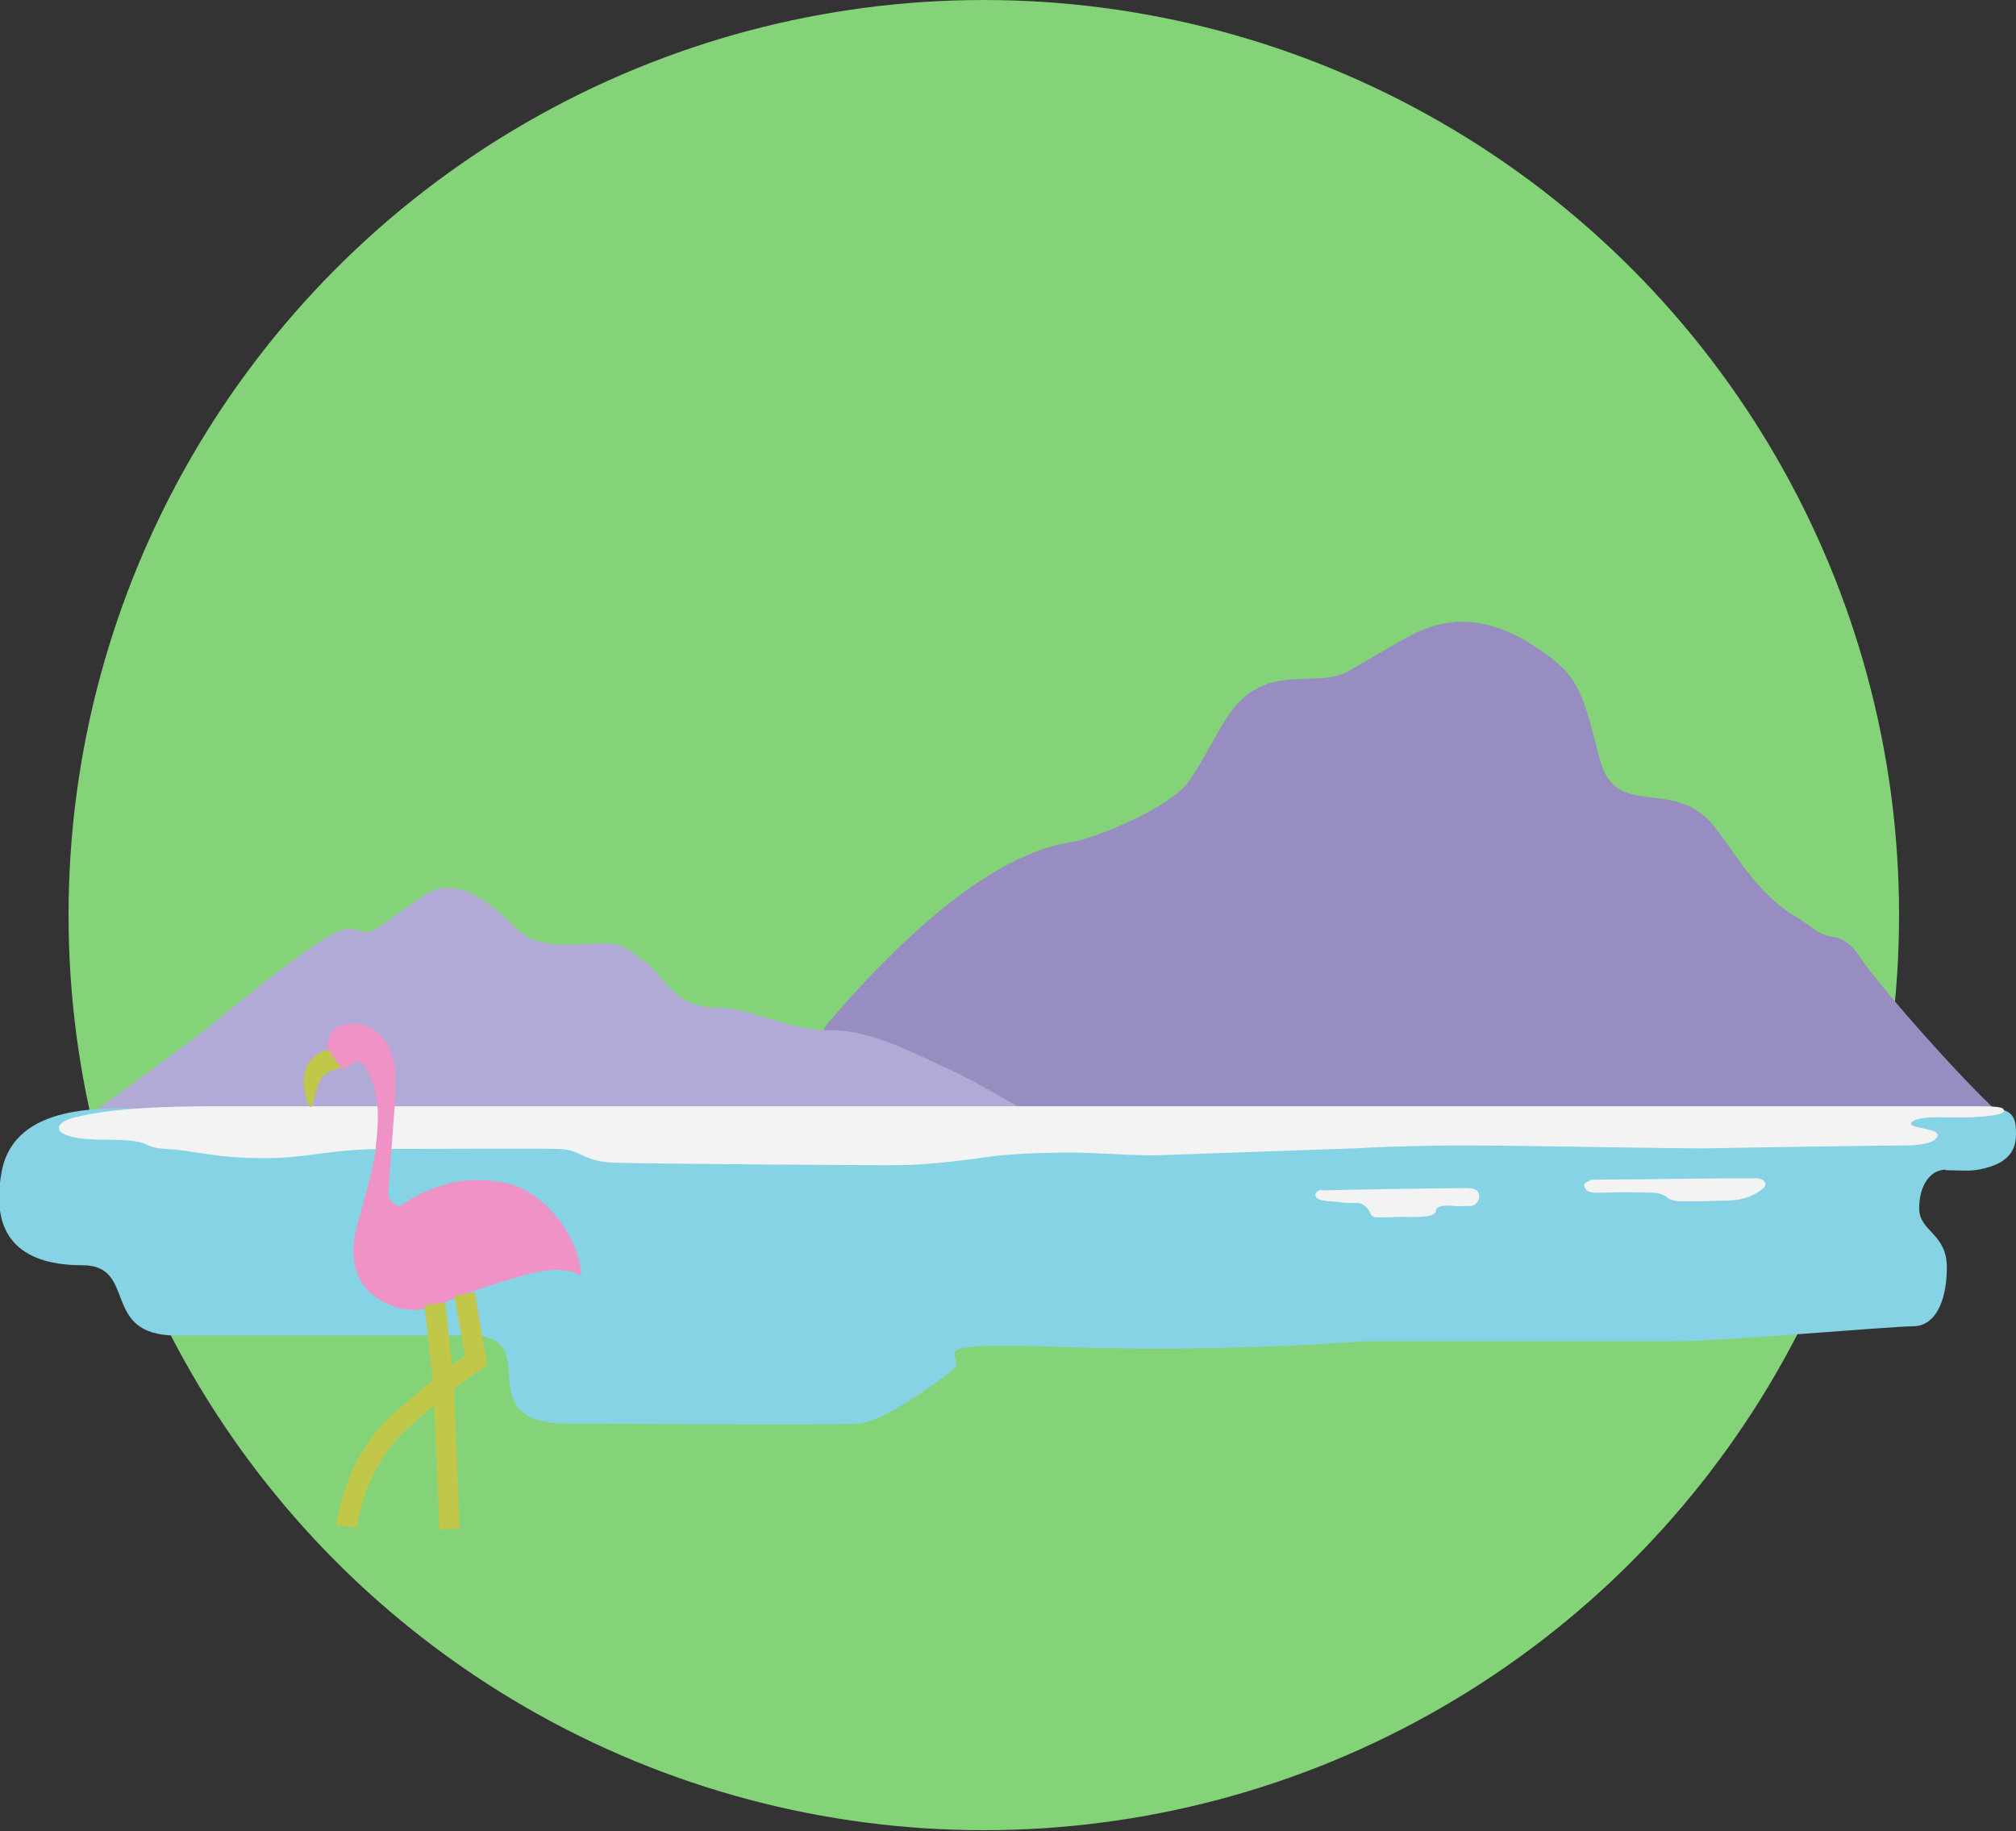<?xml version="1.0" encoding="UTF-8"?>
<svg id="Capa_1" xmlns="http://www.w3.org/2000/svg" version="1.1" viewBox="0 0 350 318">
  <rect x="0" y="0" width="350" height="318" fill="#333333" stroke="none"/>
  <!-- Generator: Adobe Illustrator 29.5.0, SVG Export Plug-In . SVG Version: 2.1.0 Build 137)  -->
  <circle cx="170.8" cy="158.9" r="158.9" fill="#84d379"/>
  <path d="M348,194.1c-5.6-4.6-21.3-22.3-24.8-27.5-1.2-1.8-2.7-3.7-4.9-3.9-2.5-.2-4.3-2.3-6.5-3.5-6.7-3.9-10.7-11.3-14.2-15.7-7.1-8.9-17.1-.8-19.9-11.8-2.2-8.6-3.2-12.8-6.8-16.1-1.7-1.6-5.5-4.2-7.6-5.2-6.6-3.3-12.6-3.2-18.5,0-3,1.6-7.8,4.5-10.8,6.2-5.1,2.8-12.4-1-18.7,5.1-3.2,3.1-6,10.1-9,14.1-3.5,4.7-16.6,9.9-20.2,10.4-12.4,1.9-26.8,13.3-42.5,31.6l-9.6,15.7,12,5.7,197.9-.6,4.2-4.5Z" fill="#988dc0"/>
  <path d="M.8,204.5l33.2-24.4c11.9-9.5,13.9-11.4,21.4-16.5s6.3.3,10.7-2.8c5.9-4.1,8.7-6.9,11.6-6.6,2.8-.1,6.3,1.3,11.9,7,5.2,5.2,14.9,1.3,18.5,3.2,8.7,4.6,7.1,10.3,16.6,10.6,6.7.2,11.7,4,19.8,3.9,7,0,15,4.4,21.2,7.2,5.6,2.6,23.7,13.5,30.2,17.6.3.2.6.4.8.5l-196,.3Z" fill="#b1aad6"/>
  <path d="M337.8,203.1c-2.8,0-4.7,3-4.6,6.9s4.9,4.2,4.8,10.3-2.2,10-5.9,10c-3.7,0-33.1,2.6-41.3,2.6h-54.1s-24.5,2-52,1-16,1.4-19.4,4.1c-3.4,2.6-12,8.9-16.3,9.2s-44.2,0-50.4,0c-17.9,0-3.6-15.3-16.9-15.3H30.6c-13.3,0-6.6-12.2-16.3-12.2s-16.3-4.1-14-16.3c2.3-12.1,18.3-10.9,24.6-10.9h320.9c4.1,0,4.2,2.2,4.2,4.5,0,3.8-2.7,5.2-5.6,5.9-2.3.6-3.8.3-6.6.3Z" fill="#85d3e5"/>
  <path d="M336.2,194c-2.7,0-4.5.5-4.4,1.2s4.7.8,4.6,1.9c-.1,1.1-2.1,1.8-5.7,1.8s-29.8.4-33.9.5-32.2-.5-42.5-.5c-10.3,0-19,.5-19,.5,0,0-31.8,1.1-34.1,1.2s-7.8-.2-12.2-.4-13.5.1-16.8.6-10.5,1.4-14.7,1.5-44.8-.2-50.7-.4-5.6-2.3-10-2.4-18.7,0-29.4,0-13.9,1.7-22,1.6c-8.1,0-12-1.4-16.7-1.6-4.7-.3-1.3-1.6-10.7-1.6s-9.1-2.8-5.3-3.8c6.7-1.8,17.6-2,23.6-2h307.6c4,0,4,.4,4,.8,0,.7-2.6.9-5.4,1.1-2.2.1-3.7,0-6.3,0Z" fill="#f3f3f3"/>
  <path d="M276.1,205c-1.6.5-1,1.1-.8,1.5s1,.7,2.7.6c3-.1,5.8-.1,8.8,0,1.5,0,2.4.6,2.7.9s1.8.7,2.3.6c2.6,0,4,0,6.6-.1,1.4,0,2.9,0,4.3-.4,1.1-.3,2.2-.8,3.1-1.5.4-.3.7-.6.7-1,0-.7-1-1-1.6-1-7.2,0-14.6.1-22,.2-2.4,0-6.5,0-6.9.1Z" fill="#f3f3f3"/>
  <path d="M229.5,206.7c7.7-.2,16.9-.3,24.1-.4,1.8,0,3.2-.1,3.2,1.5,0,.8-.7,1.6-1.5,1.6s-2.1.1-3,0-2.9-.2-3,.8c0,1.1-2.5,1.2-6,1.1-.5,0-4.3.2-4.8,0s-.6-.7-.9-1.2-1.1-1.2-1.9-1.2c-1.2,0-2.3,0-3.5-.2-1.1-.1-3.6-.1-3.8-1s1-1.1,1-1.1Z" fill="#f3f3f3"/>
  <path d="M65.3,199.2c-.4,3.7-2.6,10.8-3.5,14.5-.9,3.6-.5,7.9,2.2,10.5,3,2.9,7.6,4.1,11.5,2.6s7.2-2.9,11.2-4.1c4.5-1.3,10.1-3.5,14.2-1.2-.4-6.9-6.4-14.7-13.2-16.1-6.8-1.4-12.6.2-18.4,4.1-2-1-2-1.6-1.8-3.7.3-4.5.7-9.1,1-13.6.2-3,.4-6-.4-8.9-2.8-9.3-15.7-5.8-9.6,1.7,1.7,2.1,3.1-2.5,4.7,0,2.3,3.5,2.9,7.4,2,14.3Z" fill="#ef92c5"/>
  <path d="M57,182.3l2.2,3.1s-2.1.4-3.1,1.5-1.3,2.9-1.7,4.5-.8.5-1,0c-.5-1.5-1-3.7-.4-5.5,1-3.1,3.9-3.6,3.9-3.6Z" fill="#c0c749"/>
  <path d="M62,265.2l-3.6-.3c0-.5,1.2-11.5,9.8-19.3,6.2-5.6,10.6-8.9,12.5-10.2l-1.8-10.4,3.5-.6,2.2,12.7-1,.6s-5.1,3.3-13,10.5c-7.5,6.8-8.6,16.9-8.6,17Z" fill="#c0c749"/>
  <polygon points="76.3 265.6 75.2 240.4 73.7 226.6 77.3 226.2 78.8 240.2 79.8 265.4 76.3 265.6" fill="#c0c749"/>
</svg>